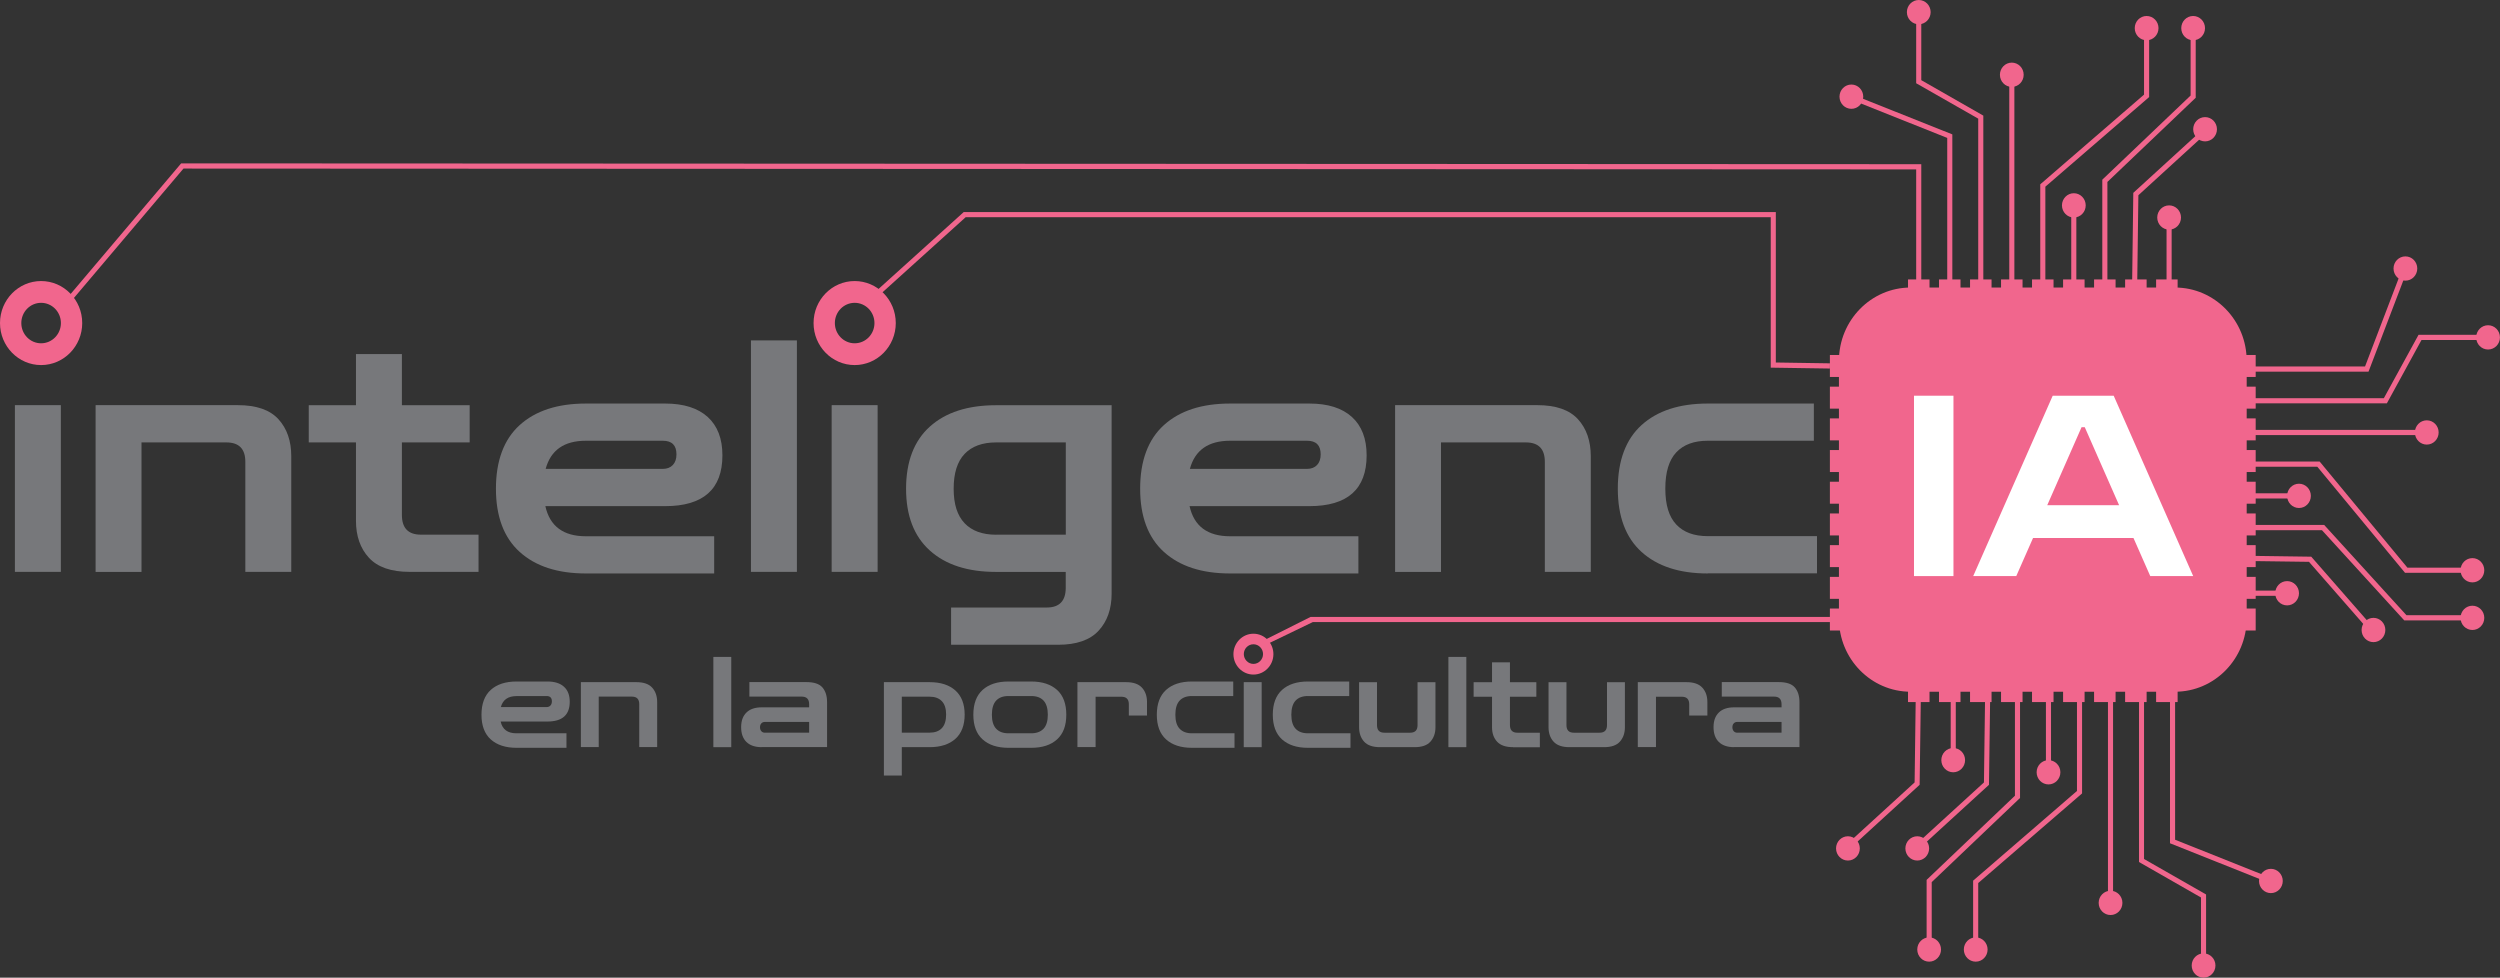 <svg xmlns="http://www.w3.org/2000/svg" width="179" height="70" viewBox="0 0 179 70" fill="none"><rect x="0" y="0" width="179" height="70" fill="#333333" stroke="none"/><g clip-path="url(#clip0_15_746)"><path d="M4.897 21.802L4.622 21.562L12.971 11.697H13.052L137.564 11.756V20.445H137.199V12.129L13.137 12.069L4.897 21.802Z" fill="#F1668D"></path><path d="M2.943 26.139C1.319 26.139 0 24.791 0 23.131C0 21.471 1.319 20.123 2.943 20.123C4.568 20.123 5.887 21.471 5.887 23.131C5.887 24.791 4.568 26.139 2.943 26.139ZM2.943 21.682C2.16 21.682 1.526 22.331 1.526 23.131C1.526 23.931 2.16 24.58 2.943 24.58C3.726 24.58 4.361 23.931 4.361 23.131C4.361 22.331 3.726 21.682 2.943 21.682Z" fill="#F1668D"></path><path d="M61.194 26.139C59.569 26.139 58.251 24.791 58.251 23.131C58.251 21.471 59.569 20.123 61.194 20.123C62.819 20.123 64.137 21.471 64.137 23.131C64.137 24.791 62.819 26.139 61.194 26.139ZM61.194 21.682C60.411 21.682 59.776 22.331 59.776 23.131C59.776 23.931 60.411 24.58 61.194 24.58C61.977 24.58 62.611 23.931 62.611 23.131C62.611 22.331 61.977 21.682 61.194 21.682Z" fill="#F1668D"></path><path d="M89.745 48.299C88.958 48.299 88.314 47.642 88.314 46.837C88.314 46.032 88.958 45.374 89.745 45.374C90.533 45.374 91.176 46.032 91.176 46.837C91.176 47.642 90.533 48.299 89.745 48.299ZM89.745 46.129C89.367 46.129 89.057 46.446 89.057 46.832C89.057 47.218 89.367 47.536 89.745 47.536C90.123 47.536 90.434 47.218 90.434 46.832C90.434 46.446 90.123 46.129 89.745 46.129Z" fill="#F1668D"></path><path d="M90.668 46.147L90.393 45.898L93.832 44.174H131.389V44.542H93.994L90.668 46.147Z" fill="#F1668D"></path><path d="M131.02 26.387L126.785 26.323V15.551H69.142L62.733 21.337L62.49 21.061L69.002 15.183H127.149V25.955L131.024 26.015L131.02 26.387Z" fill="#F1668D"></path><path d="M1.067 40.945V29.009H4.357V40.945H1.067Z" fill="#77787B"></path><path d="M6.845 40.945V29.009H17.026C18.358 29.009 19.325 29.345 19.937 30.016C20.549 30.688 20.855 31.571 20.855 32.67V40.945H17.566V33.066C17.566 32.137 17.111 31.677 16.206 31.677H10.131V40.95H6.841L6.845 40.945Z" fill="#77787B"></path><path d="M29.321 40.945C28.007 40.945 27.039 40.609 26.418 39.938C25.797 39.266 25.487 38.383 25.487 37.284V31.677H22.107V29.014H25.487V25.352H28.776V29.014H33.628V31.677H28.776V36.87C28.776 37.813 29.231 38.282 30.136 38.282H34.263V40.945H29.321Z" fill="#77787B"></path><path d="M41.95 41.06C39.924 41.06 38.345 40.545 37.211 39.519C36.076 38.493 35.509 36.98 35.509 34.989C35.509 32.997 36.076 31.461 37.211 30.435C38.345 29.409 39.924 28.894 41.95 28.894H47.62C48.952 28.894 49.965 29.216 50.672 29.855C51.374 30.495 51.725 31.41 51.725 32.601C51.725 35.025 50.357 36.24 47.62 36.24H39.047C39.366 37.675 40.334 38.397 41.95 38.397H51.135V41.06H41.95ZM41.95 31.557C40.392 31.557 39.434 32.229 39.069 33.572H47.458C47.76 33.572 47.998 33.48 48.174 33.296C48.349 33.112 48.435 32.854 48.435 32.532C48.435 31.884 48.111 31.557 47.458 31.557H41.95Z" fill="#77787B"></path><path d="M53.768 40.945V24.373H57.058V40.945H53.768Z" fill="#77787B"></path><path d="M59.547 40.945V29.009H62.837V40.945H59.547Z" fill="#77787B"></path><path d="M68.098 46.161V43.498H74.948C75.857 43.498 76.307 43.024 76.307 42.086V40.949H71.316C69.29 40.949 67.711 40.439 66.577 39.418C65.442 38.397 64.875 36.925 64.875 34.993C64.875 33.061 65.442 31.562 66.577 30.545C67.711 29.524 69.29 29.014 71.316 29.014H79.592V42.504C79.592 43.599 79.282 44.486 78.66 45.158C78.04 45.83 77.072 46.165 75.758 46.165H68.093L68.098 46.161ZM71.32 38.282H76.311V31.677H71.32C70.339 31.677 69.587 31.953 69.065 32.5C68.543 33.047 68.282 33.88 68.282 34.993C68.282 36.106 68.543 36.911 69.065 37.463C69.587 38.01 70.339 38.286 71.32 38.286V38.282Z" fill="#77787B"></path><path d="M88.076 41.06C86.05 41.06 84.471 40.545 83.337 39.519C82.202 38.493 81.635 36.98 81.635 34.989C81.635 32.997 82.202 31.461 83.337 30.435C84.471 29.409 86.05 28.894 88.076 28.894H93.746C95.079 28.894 96.091 29.216 96.798 29.855C97.5 30.495 97.851 31.41 97.851 32.601C97.851 35.025 96.483 36.24 93.746 36.24H85.173C85.492 37.675 86.46 38.397 88.076 38.397H97.261V41.06H88.076ZM88.076 31.557C86.519 31.557 85.56 32.229 85.195 33.572H93.584C93.886 33.572 94.124 33.48 94.3 33.296C94.475 33.112 94.561 32.854 94.561 32.532C94.561 31.884 94.237 31.557 93.584 31.557H88.076Z" fill="#77787B"></path><path d="M99.889 40.945V29.009H110.07C111.402 29.009 112.37 29.345 112.982 30.016C113.594 30.688 113.9 31.571 113.9 32.67V40.945H110.61V33.066C110.61 32.137 110.155 31.677 109.251 31.677H103.175V40.95H99.885L99.889 40.945Z" fill="#77787B"></path><path d="M122.275 41.06C120.25 41.06 118.67 40.545 117.536 39.519C116.402 38.493 115.835 36.98 115.835 34.989C115.835 32.997 116.402 31.461 117.536 30.435C118.67 29.409 120.25 28.894 122.275 28.894H129.872V31.557H122.275C121.294 31.557 120.543 31.833 120.02 32.39C119.498 32.946 119.237 33.811 119.237 34.984C119.237 36.157 119.498 36.998 120.02 37.555C120.543 38.112 121.294 38.388 122.275 38.388H130.097V41.051H122.275V41.06Z" fill="#77787B"></path><path d="M36.985 53.543C36.198 53.543 35.581 53.341 35.136 52.94C34.695 52.54 34.474 51.952 34.474 51.174C34.474 50.397 34.695 49.799 35.136 49.399C35.577 48.999 36.193 48.796 36.985 48.796H39.195C39.713 48.796 40.109 48.92 40.383 49.173C40.658 49.422 40.793 49.781 40.793 50.245C40.793 51.193 40.257 51.662 39.191 51.662H35.847C35.968 52.223 36.346 52.504 36.976 52.504H40.559V53.543H36.976H36.985ZM36.985 49.84C36.378 49.84 36.004 50.102 35.86 50.627H39.132C39.249 50.627 39.344 50.59 39.411 50.517C39.479 50.443 39.515 50.346 39.515 50.218C39.515 49.965 39.389 49.836 39.137 49.836H36.99L36.985 49.84Z" fill="#77787B"></path><path d="M41.59 53.497V48.842H45.559C46.077 48.842 46.455 48.971 46.693 49.233C46.932 49.495 47.053 49.84 47.053 50.268V53.492H45.77V50.42C45.77 50.057 45.595 49.877 45.239 49.877H42.868V53.492H41.585L41.59 53.497Z" fill="#77787B"></path><path d="M51.077 53.497V47.035H52.359V53.497H51.077Z" fill="#77787B"></path><path d="M54.542 53.497C54.065 53.497 53.7 53.373 53.444 53.124C53.192 52.876 53.066 52.526 53.066 52.066C53.066 51.607 53.192 51.266 53.444 51.018C53.696 50.769 54.065 50.645 54.542 50.645H57.935V50.429C57.935 50.061 57.76 49.877 57.404 49.877H53.656V48.838H57.742C58.278 48.838 58.66 48.962 58.881 49.215C59.101 49.468 59.218 49.817 59.218 50.268V53.492H54.542V53.497ZM54.772 52.458H57.935V51.689H54.772C54.659 51.689 54.574 51.726 54.511 51.795C54.448 51.864 54.416 51.956 54.416 52.071C54.416 52.186 54.448 52.278 54.511 52.352C54.574 52.425 54.659 52.462 54.772 52.462V52.458Z" fill="#77787B"></path><path d="M63.287 55.53V48.842H66.558C67.346 48.842 67.963 49.04 68.408 49.44C68.849 49.836 69.07 50.415 69.07 51.165C69.07 51.915 68.849 52.504 68.408 52.899C67.967 53.295 67.351 53.497 66.558 53.497H64.569V55.53H63.287ZM66.558 49.882H64.569V52.458H66.558C66.941 52.458 67.234 52.352 67.436 52.136C67.639 51.924 67.742 51.597 67.742 51.165C67.742 50.733 67.639 50.415 67.436 50.204C67.234 49.992 66.941 49.882 66.558 49.882Z" fill="#77787B"></path><path d="M72.202 53.543C71.415 53.543 70.798 53.341 70.353 52.94C69.911 52.54 69.691 51.952 69.691 51.174C69.691 50.397 69.911 49.799 70.353 49.399C70.794 48.999 71.41 48.796 72.202 48.796H73.836C74.624 48.796 75.24 48.999 75.686 49.399C76.127 49.799 76.347 50.392 76.347 51.174C76.347 51.956 76.127 52.54 75.686 52.94C75.245 53.341 74.628 53.543 73.836 53.543H72.202ZM72.202 52.504H73.836C74.219 52.504 74.511 52.393 74.718 52.177C74.921 51.961 75.024 51.625 75.024 51.174C75.024 50.724 74.921 50.379 74.718 50.162C74.516 49.946 74.223 49.836 73.836 49.836H72.202C71.82 49.836 71.527 49.946 71.325 50.162C71.122 50.379 71.019 50.719 71.019 51.174C71.019 51.63 71.122 51.961 71.325 52.177C71.527 52.393 71.82 52.504 72.202 52.504Z" fill="#77787B"></path><path d="M77.144 53.497V48.842H80.627C81.14 48.842 81.518 48.971 81.761 49.233C82.004 49.495 82.126 49.84 82.126 50.268V51.234H80.825V50.429C80.825 50.066 80.65 49.886 80.294 49.886H78.445V53.492H77.144V53.497Z" fill="#77787B"></path><path d="M85.339 53.543C84.552 53.543 83.935 53.341 83.49 52.94C83.048 52.54 82.828 51.952 82.828 51.174C82.828 50.397 83.048 49.799 83.49 49.399C83.93 48.999 84.547 48.796 85.339 48.796H88.3V49.836H85.339C84.957 49.836 84.664 49.946 84.462 50.162C84.259 50.379 84.156 50.719 84.156 51.174C84.156 51.63 84.259 51.961 84.462 52.177C84.664 52.393 84.957 52.504 85.339 52.504H88.391V53.543H85.339Z" fill="#77787B"></path><path d="M89.052 53.497V48.842H90.335V53.497H89.052Z" fill="#77787B"></path><path d="M93.643 53.543C92.855 53.543 92.239 53.341 91.793 52.94C91.352 52.54 91.132 51.952 91.132 51.174C91.132 50.397 91.352 49.799 91.793 49.399C92.234 48.999 92.851 48.796 93.643 48.796H96.604V49.836H93.643C93.26 49.836 92.968 49.946 92.765 50.162C92.563 50.379 92.459 50.719 92.459 51.174C92.459 51.63 92.563 51.961 92.765 52.177C92.968 52.393 93.26 52.504 93.643 52.504H96.694V53.543H93.643Z" fill="#77787B"></path><path d="M98.805 53.497C98.287 53.497 97.909 53.364 97.671 53.102C97.432 52.839 97.311 52.494 97.311 52.071V48.847H98.593V51.919C98.593 52.283 98.769 52.462 99.124 52.462H100.965C101.321 52.462 101.496 52.283 101.496 51.919V48.847H102.779V52.071C102.779 52.494 102.657 52.835 102.419 53.102C102.18 53.368 101.802 53.497 101.285 53.497H98.809H98.805Z" fill="#77787B"></path><path d="M103.706 53.497V47.035H104.989V53.497H103.706Z" fill="#77787B"></path><path d="M108.328 53.497C107.815 53.497 107.437 53.368 107.194 53.106C106.951 52.844 106.829 52.499 106.829 52.071V49.886H105.511V48.847H106.829V47.421H108.112V48.847H110.002V49.886H108.112V51.91C108.112 52.278 108.287 52.462 108.643 52.462H110.254V53.502H108.328V53.497Z" fill="#77787B"></path><path d="M112.369 53.497C111.852 53.497 111.474 53.364 111.235 53.102C110.997 52.839 110.875 52.494 110.875 52.071V48.847H112.158V51.919C112.158 52.283 112.333 52.462 112.689 52.462H114.53C114.885 52.462 115.061 52.283 115.061 51.919V48.847H116.343V52.071C116.343 52.494 116.222 52.835 115.983 53.102C115.745 53.368 115.367 53.497 114.849 53.497H112.374H112.369Z" fill="#77787B"></path><path d="M117.266 53.497V48.842H120.75C121.263 48.842 121.641 48.971 121.884 49.233C122.127 49.495 122.248 49.84 122.248 50.268V51.234H120.948V50.429C120.948 50.066 120.772 49.886 120.416 49.886H118.567V53.492H117.266V53.497Z" fill="#77787B"></path><path d="M124.165 53.497C123.688 53.497 123.324 53.373 123.067 53.124C122.815 52.876 122.689 52.526 122.689 52.066C122.689 51.607 122.815 51.266 123.067 51.018C123.319 50.769 123.688 50.645 124.165 50.645H127.559V50.429C127.559 50.061 127.383 49.877 127.028 49.877H123.279V48.838H127.365C127.901 48.838 128.283 48.962 128.504 49.215C128.724 49.468 128.841 49.817 128.841 50.268V53.492H124.165V53.497ZM124.395 52.458H127.559V51.689H124.395C124.282 51.689 124.197 51.726 124.134 51.795C124.071 51.864 124.039 51.956 124.039 52.071C124.039 52.186 124.071 52.278 124.134 52.352C124.197 52.425 124.282 52.462 124.395 52.462V52.458Z" fill="#77787B"></path><path d="M155.728 20.587H136.803C133.967 20.587 131.668 22.937 131.668 25.836V44.28C131.668 47.178 133.967 49.528 136.803 49.528H155.728C158.564 49.528 160.863 47.178 160.863 44.28V25.836C160.863 22.937 158.564 20.587 155.728 20.587Z" fill="#F1668D"></path><path d="M138.153 48.865H136.614V50.268H138.153V48.865Z" fill="#F1668D"></path><path d="M140.372 48.865H138.833V50.268H140.372V48.865Z" fill="#F1668D"></path><path d="M142.595 48.865H141.056V50.268H142.595V48.865Z" fill="#F1668D"></path><path d="M144.814 48.865H143.275V50.268H144.814V48.865Z" fill="#F1668D"></path><path d="M147.033 48.865H145.493V50.268H147.033V48.865Z" fill="#F1668D"></path><path d="M149.256 48.865H147.717V50.268H149.256V48.865Z" fill="#F1668D"></path><path d="M151.475 48.865H149.936V50.268H151.475V48.865Z" fill="#F1668D"></path><path d="M153.698 48.865H152.159V50.268H153.698V48.865Z" fill="#F1668D"></path><path d="M155.917 48.865H154.378V50.268H155.917V48.865Z" fill="#F1668D"></path><path d="M138.153 20.008H136.614V21.411H138.153V20.008Z" fill="#F1668D"></path><path d="M140.372 20.008H138.833V21.411H140.372V20.008Z" fill="#F1668D"></path><path d="M142.595 20.008H141.056V21.411H142.595V20.008Z" fill="#F1668D"></path><path d="M144.814 20.008H143.275V21.411H144.814V20.008Z" fill="#F1668D"></path><path d="M147.033 20.008H145.493V21.411H147.033V20.008Z" fill="#F1668D"></path><path d="M149.256 20.008H147.717V21.411H149.256V20.008Z" fill="#F1668D"></path><path d="M151.475 20.008H149.936V21.411H151.475V20.008Z" fill="#F1668D"></path><path d="M153.698 20.008H152.159V21.411H153.698V20.008Z" fill="#F1668D"></path><path d="M155.917 20.008H154.378V21.411H155.917V20.008Z" fill="#F1668D"></path><path d="M132.392 25.417H131.02V26.99H132.392V25.417Z" fill="#F1668D"></path><path d="M132.392 27.685H131.02V29.258H132.392V27.685Z" fill="#F1668D"></path><path d="M132.392 29.957H131.02V31.53H132.392V29.957Z" fill="#F1668D"></path><path d="M132.392 32.224H131.02V33.797H132.392V32.224Z" fill="#F1668D"></path><path d="M132.392 34.492H131.02V36.065H132.392V34.492Z" fill="#F1668D"></path><path d="M132.392 36.764H131.02V38.337H132.392V36.764Z" fill="#F1668D"></path><path d="M132.392 39.032H131.02V40.605H132.392V39.032Z" fill="#F1668D"></path><path d="M132.392 41.304H131.02V42.877H132.392V41.304Z" fill="#F1668D"></path><path d="M132.392 43.571H131.02V45.144H132.392V43.571Z" fill="#F1668D"></path><path d="M161.506 25.417H160.134V26.99H161.506V25.417Z" fill="#F1668D"></path><path d="M161.506 27.685H160.134V29.258H161.506V27.685Z" fill="#F1668D"></path><path d="M161.506 29.957H160.134V31.53H161.506V29.957Z" fill="#F1668D"></path><path d="M161.506 32.224H160.134V33.797H161.506V32.224Z" fill="#F1668D"></path><path d="M161.506 34.492H160.134V36.065H161.506V34.492Z" fill="#F1668D"></path><path d="M161.506 36.764H160.134V38.337H161.506V36.764Z" fill="#F1668D"></path><path d="M161.506 39.032H160.134V40.605H161.506V39.032Z" fill="#F1668D"></path><path d="M161.506 41.304H160.134V42.877H161.506V41.304Z" fill="#F1668D"></path><path d="M161.506 43.571H160.134V45.144H161.506V43.571Z" fill="#F1668D"></path><path d="M137.042 41.248V28.333H139.868V41.248H137.042Z" fill="white"></path><path d="M141.281 41.248L146.974 28.333H151.34L157.033 41.248H153.959L152.757 38.521H145.566L144.364 41.248H141.29H141.281ZM146.583 36.171H151.727L149.269 30.587H149.04L146.583 36.171Z" fill="white"></path><path d="M139.787 20.712H139.422V9.875L132.838 7.249L132.968 6.904L139.787 9.622V20.712Z" fill="#F1668D"></path><path d="M142.006 20.712H141.641V8.495L137.199 5.961V1.43H137.564V5.74L142.006 8.279V20.712Z" fill="#F1668D"></path><path d="M144.229 5.851H143.864V20.712H144.229V5.851Z" fill="#F1668D"></path><path d="M146.448 20.712H146.083V13.196L153.513 6.775V2.682H153.878V6.95L146.448 13.366V20.712Z" fill="#F1668D"></path><path d="M148.666 14.705H148.302V20.712H148.666V14.705Z" fill="#F1668D"></path><path d="M132.559 7.792C133.029 7.792 133.409 7.402 133.409 6.922C133.409 6.442 133.029 6.053 132.559 6.053C132.089 6.053 131.708 6.442 131.708 6.922C131.708 7.402 132.089 7.792 132.559 7.792Z" fill="#F1668D"></path><path d="M137.384 1.739C137.853 1.739 138.234 1.349 138.234 0.869C138.234 0.389 137.853 0 137.384 0C136.914 0 136.533 0.389 136.533 0.869C136.533 1.349 136.914 1.739 137.384 1.739Z" fill="#F1668D"></path><path d="M144.044 6.223C144.514 6.223 144.895 5.834 144.895 5.354C144.895 4.874 144.514 4.484 144.044 4.484C143.575 4.484 143.194 4.874 143.194 5.354C143.194 5.834 143.575 6.223 144.044 6.223Z" fill="#F1668D"></path><path d="M153.698 2.884C154.168 2.884 154.549 2.495 154.549 2.015C154.549 1.534 154.168 1.145 153.698 1.145C153.228 1.145 152.847 1.534 152.847 2.015C152.847 2.495 153.228 2.884 153.698 2.884Z" fill="#F1668D"></path><path d="M148.486 15.574C148.956 15.574 149.337 15.185 149.337 14.705C149.337 14.225 148.956 13.835 148.486 13.835C148.017 13.835 147.636 14.225 147.636 14.705C147.636 15.185 148.017 15.574 148.486 15.574Z" fill="#F1668D"></path><path d="M157.028 2.884C157.498 2.884 157.879 2.495 157.879 2.015C157.879 1.534 157.498 1.145 157.028 1.145C156.559 1.145 156.178 1.534 156.178 2.015C156.178 2.495 156.559 2.884 157.028 2.884Z" fill="#F1668D"></path><path d="M157.883 10.123C158.353 10.123 158.734 9.734 158.734 9.254C158.734 8.774 158.353 8.385 157.883 8.385C157.414 8.385 157.033 8.774 157.033 9.254C157.033 9.734 157.414 10.123 157.883 10.123Z" fill="#F1668D"></path><path d="M155.309 16.443C155.779 16.443 156.16 16.054 156.16 15.574C156.16 15.094 155.779 14.705 155.309 14.705C154.839 14.705 154.458 15.094 154.458 15.574C154.458 16.054 154.839 16.443 155.309 16.443Z" fill="#F1668D"></path><path d="M150.89 20.123H150.525V12.865L156.848 6.839V2.682H157.213V7L150.89 13.026V20.123Z" fill="#F1668D"></path><path d="M153.027 20.123L152.663 20.118L152.744 13.808L157.649 9.328L157.892 9.608L153.108 13.978L153.027 20.123Z" fill="#F1668D"></path><path d="M155.489 15.367H155.125V20.123H155.489V15.367Z" fill="#F1668D"></path><path d="M169.585 26.613H158.734V26.24H169.337L171.903 19.511L172.245 19.645L169.585 26.613Z" fill="#F1668D"></path><path d="M170.899 28.88H158.734V28.512H170.683L173.167 23.973H177.6V24.345H173.379L170.899 28.88Z" fill="#F1668D"></path><path d="M173.275 30.78H158.734V31.152H173.275V30.78Z" fill="#F1668D"></path><path d="M176.376 41.014H172.2L165.921 33.42H158.734V33.047H166.088L172.371 40.646H176.376V41.014Z" fill="#F1668D"></path><path d="M164.607 35.32H158.734V35.692H164.607V35.32Z" fill="#F1668D"></path><path d="M172.227 20.095C172.696 20.095 173.077 19.706 173.077 19.226C173.077 18.746 172.696 18.357 172.227 18.357C171.757 18.357 171.376 18.746 171.376 19.226C171.376 19.706 171.757 20.095 172.227 20.095Z" fill="#F1668D"></path><path d="M178.145 25.026C178.615 25.026 178.996 24.637 178.996 24.157C178.996 23.677 178.615 23.287 178.145 23.287C177.675 23.287 177.294 23.677 177.294 24.157C177.294 24.637 177.675 25.026 178.145 25.026Z" fill="#F1668D"></path><path d="M173.757 31.833C174.227 31.833 174.607 31.444 174.607 30.964C174.607 30.484 174.227 30.095 173.757 30.095C173.287 30.095 172.906 30.484 172.906 30.964C172.906 31.444 173.287 31.833 173.757 31.833Z" fill="#F1668D"></path><path d="M177.024 41.699C177.494 41.699 177.875 41.31 177.875 40.83C177.875 40.35 177.494 39.961 177.024 39.961C176.555 39.961 176.174 40.35 176.174 40.83C176.174 41.31 176.555 41.699 177.024 41.699Z" fill="#F1668D"></path><path d="M164.607 36.373C165.077 36.373 165.458 35.984 165.458 35.504C165.458 35.023 165.077 34.634 164.607 34.634C164.138 34.634 163.757 35.023 163.757 35.504C163.757 35.984 164.138 36.373 164.607 36.373Z" fill="#F1668D"></path><path d="M177.024 45.107C177.494 45.107 177.875 44.718 177.875 44.238C177.875 43.758 177.494 43.369 177.024 43.369C176.555 43.369 176.174 43.758 176.174 44.238C176.174 44.718 176.555 45.107 177.024 45.107Z" fill="#F1668D"></path><path d="M169.94 45.977C170.41 45.977 170.791 45.588 170.791 45.108C170.791 44.627 170.41 44.238 169.94 44.238C169.471 44.238 169.09 44.627 169.09 45.108C169.09 45.588 169.471 45.977 169.94 45.977Z" fill="#F1668D"></path><path d="M163.757 43.346C164.226 43.346 164.607 42.957 164.607 42.477C164.607 41.996 164.226 41.607 163.757 41.607C163.287 41.607 162.906 41.996 162.906 42.477C162.906 42.957 163.287 43.346 163.757 43.346Z" fill="#F1668D"></path><path d="M176.376 44.422H172.146L166.25 37.96H159.31V37.587H166.412L172.303 44.05H176.376V44.422Z" fill="#F1668D"></path><path d="M169.598 45.117L165.323 40.227L159.306 40.145L159.31 39.772L165.485 39.859L169.868 44.868L169.598 45.117Z" fill="#F1668D"></path><path d="M163.964 42.288H159.31V42.66H163.964V42.288Z" fill="#F1668D"></path><path d="M162.191 63.096L155.372 60.378V49.288H155.737V60.125L162.321 62.751L162.191 63.096Z" fill="#F1668D"></path><path d="M157.955 68.574H157.591V64.26L153.153 61.721V49.288H153.513V61.505L157.955 64.044V68.574Z" fill="#F1668D"></path><path d="M151.295 49.288H150.93V64.149H151.295V49.288Z" fill="#F1668D"></path><path d="M141.641 67.318H141.276V63.055L148.711 56.634V49.288H149.076V56.809L141.641 63.225V67.318Z" fill="#F1668D"></path><path d="M146.853 49.288H146.488V55.295H146.853V49.288Z" fill="#F1668D"></path><path d="M162.595 63.947C163.065 63.947 163.446 63.558 163.446 63.078C163.446 62.598 163.065 62.208 162.595 62.208C162.126 62.208 161.745 62.598 161.745 63.078C161.745 63.558 162.126 63.947 162.595 63.947Z" fill="#F1668D"></path><path d="M157.775 70C158.245 70 158.626 69.611 158.626 69.131C158.626 68.651 158.245 68.261 157.775 68.261C157.306 68.261 156.925 68.651 156.925 69.131C156.925 69.611 157.306 70 157.775 70Z" fill="#F1668D"></path><path d="M151.115 65.516C151.584 65.516 151.965 65.126 151.965 64.646C151.965 64.166 151.584 63.777 151.115 63.777C150.645 63.777 150.264 64.166 150.264 64.646C150.264 65.126 150.645 65.516 151.115 65.516Z" fill="#F1668D"></path><path d="M141.461 68.855C141.931 68.855 142.312 68.466 142.312 67.985C142.312 67.505 141.931 67.116 141.461 67.116C140.991 67.116 140.61 67.505 140.61 67.985C140.61 68.466 140.991 68.855 141.461 68.855Z" fill="#F1668D"></path><path d="M146.673 56.165C147.142 56.165 147.523 55.775 147.523 55.295C147.523 54.815 147.142 54.426 146.673 54.426C146.203 54.426 145.822 54.815 145.822 55.295C145.822 55.775 146.203 56.165 146.673 56.165Z" fill="#F1668D"></path><path d="M138.126 68.855C138.596 68.855 138.977 68.466 138.977 67.985C138.977 67.505 138.596 67.116 138.126 67.116C137.656 67.116 137.276 67.505 137.276 67.985C137.276 68.466 137.656 68.855 138.126 68.855Z" fill="#F1668D"></path><path d="M137.276 61.615C137.745 61.615 138.126 61.226 138.126 60.746C138.126 60.266 137.745 59.877 137.276 59.877C136.806 59.877 136.425 60.266 136.425 60.746C136.425 61.226 136.806 61.615 137.276 61.615Z" fill="#F1668D"></path><path d="M139.85 55.295C140.32 55.295 140.7 54.906 140.7 54.426C140.7 53.946 140.32 53.557 139.85 53.557C139.38 53.557 138.999 53.946 138.999 54.426C138.999 54.906 139.38 55.295 139.85 55.295Z" fill="#F1668D"></path><path d="M138.311 67.318H137.946V62.999L144.269 56.974V49.877H144.634V57.135L138.311 63.16V67.318Z" fill="#F1668D"></path><path d="M137.51 60.672L137.266 60.392L142.051 56.022L142.132 49.877L142.496 49.882L142.411 56.192L137.51 60.672Z" fill="#F1668D"></path><path d="M132.311 61.615C132.781 61.615 133.162 61.226 133.162 60.746C133.162 60.266 132.781 59.877 132.311 59.877C131.842 59.877 131.461 60.266 131.461 60.746C131.461 61.226 131.842 61.615 132.311 61.615Z" fill="#F1668D"></path><path d="M132.545 60.672L132.302 60.392L137.086 56.022L137.167 49.877L137.532 49.882L137.446 56.192L132.545 60.672Z" fill="#F1668D"></path><path d="M140.034 49.877H139.67V54.633H140.034V49.877Z" fill="#F1668D"></path></g><defs><clipPath id="clip0_15_746"><rect width="179" height="70" fill="white"></rect></clipPath></defs></svg>